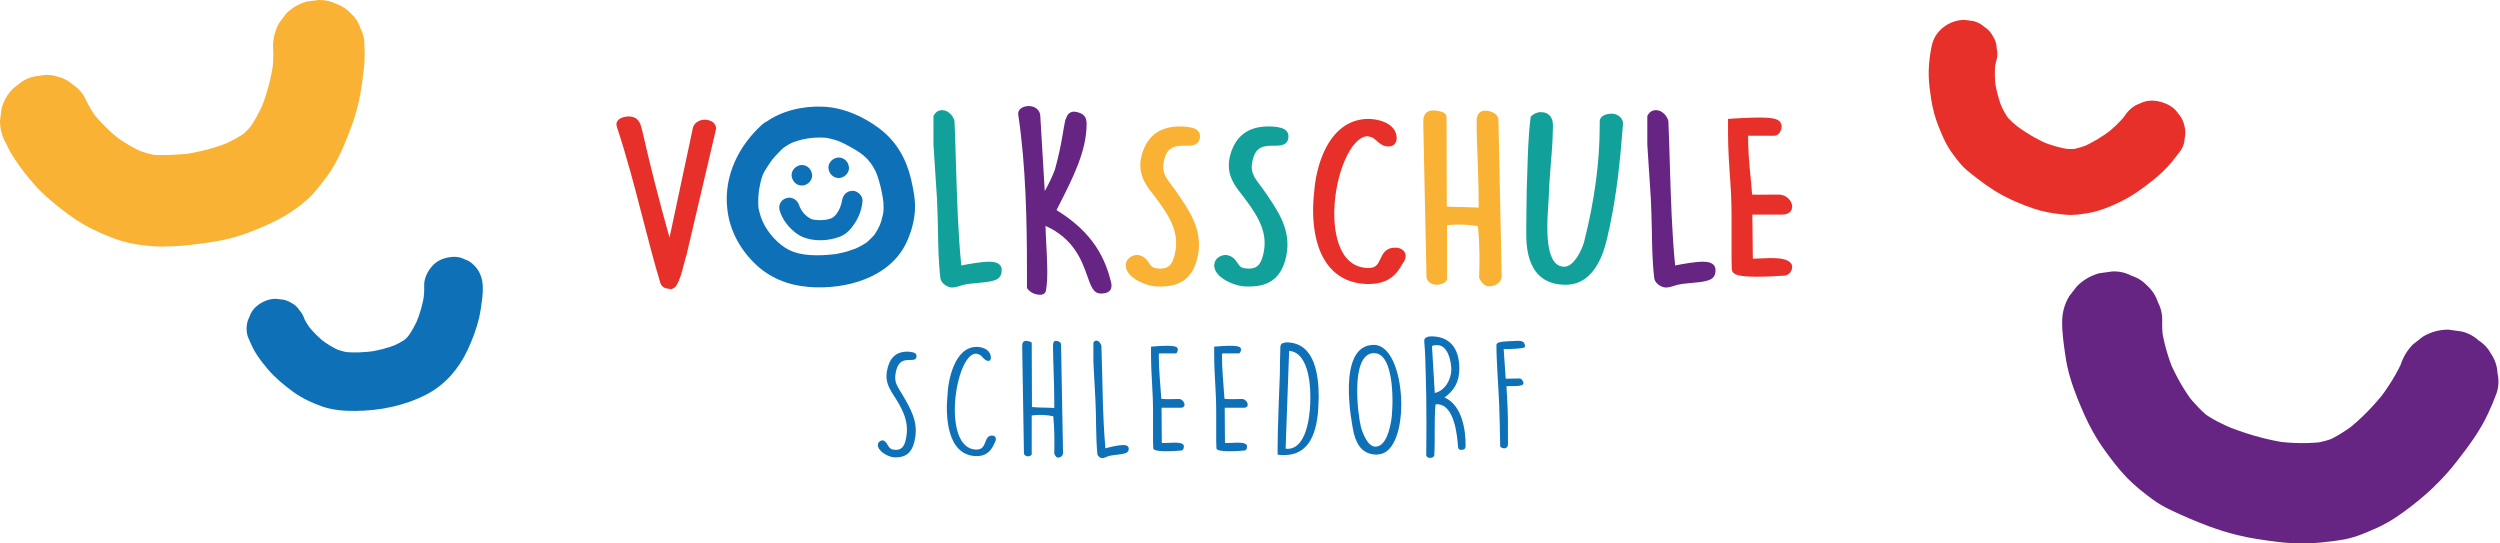 <svg width="552" height="120" viewBox="0 0 552 120" fill="none" xmlns="http://www.w3.org/2000/svg">
<path d="M54.668 74.21C55.231 75.54 55.758 76.834 56.532 78.059C57.305 79.284 58.219 80.439 59.133 81.524C60.751 83.414 62.649 84.989 64.653 86.458C66.622 87.893 68.837 88.943 71.122 89.748C73.478 90.553 76.009 90.763 78.47 90.728C83.955 90.693 89.439 89.573 94.326 87.018C98.299 84.918 101.288 81.419 103.186 77.394C104.276 75.085 105.19 72.705 105.788 70.185C106.104 68.715 106.315 67.245 106.491 65.741C106.597 64.866 106.632 64.026 106.597 63.151C106.526 61.471 105.929 59.791 104.698 58.601C104.1 57.971 103.432 57.516 102.624 57.272C101.85 56.852 101.006 56.676 100.127 56.712C98.44 56.782 96.717 57.341 95.557 58.601C94.432 59.826 93.588 61.436 93.658 63.151C93.694 64.201 93.623 65.251 93.483 66.3C93.553 65.74 93.623 65.146 93.729 64.586C93.412 66.965 92.744 69.31 91.795 71.515C92.006 70.99 92.217 70.5 92.463 69.975C91.76 71.655 90.881 73.265 89.791 74.7C90.143 74.28 90.459 73.825 90.811 73.405C90.178 74.245 89.439 75.015 88.596 75.644C89.017 75.294 89.475 74.98 89.897 74.63C88.771 75.469 87.471 76.1 86.205 76.659C86.732 76.449 87.225 76.239 87.752 75.995C85.607 76.869 83.392 77.429 81.107 77.744C81.669 77.674 82.267 77.604 82.83 77.499C80.439 77.814 77.943 77.954 75.552 77.639C76.115 77.709 76.712 77.779 77.275 77.884C76.044 77.709 74.884 77.359 73.759 76.904C74.286 77.114 74.778 77.324 75.306 77.569C73.689 76.869 72.177 75.96 70.77 74.875C71.192 75.225 71.65 75.54 72.071 75.889C70.524 74.7 69.118 73.3 67.888 71.76C68.239 72.18 68.556 72.635 68.907 73.055C67.993 71.9 67.22 70.64 66.657 69.275C66.868 69.8 67.079 70.29 67.325 70.815C67.325 70.78 67.29 70.745 67.29 70.71C67.079 69.87 66.692 69.135 66.13 68.505C65.673 67.805 65.075 67.245 64.302 66.86C63.563 66.406 62.755 66.126 61.876 66.091C60.997 65.915 60.153 65.951 59.274 66.195C57.692 66.686 56.18 67.665 55.407 69.17C55.196 69.695 54.985 70.185 54.739 70.71C54.352 71.935 54.352 73.09 54.668 74.21Z" fill="#0E71B8"/>
<path d="M1.391 31.768C1.947 33.026 2.642 34.249 3.442 35.403C4.694 37.29 6.119 39.072 7.614 40.784C8.657 41.937 9.77 43.021 10.952 44.034C12.725 45.572 14.568 47.004 16.515 48.332C17.802 49.206 19.123 49.975 20.514 50.639C22.565 51.617 24.686 52.561 26.876 53.225C28.997 53.854 31.257 54.168 33.447 54.343C35.047 54.483 36.646 54.448 38.246 54.378C40.819 54.273 43.357 53.923 45.895 53.574C47.598 53.33 49.267 53.015 50.901 52.596C52.535 52.176 54.17 51.652 55.734 51.023C58.064 50.08 60.393 49.101 62.584 47.843C64.496 46.725 66.304 45.432 67.938 43.964C69.468 42.601 70.685 40.924 71.902 39.316C73.536 37.185 74.787 34.809 75.831 32.362C77.256 29.008 78.543 25.653 79.307 22.053C79.759 19.887 80.038 17.685 80.316 15.519C80.455 14.296 80.524 13.037 80.524 11.814C80.524 11.255 80.49 10.696 80.455 10.137C80.524 8.739 80.211 7.446 79.586 6.223C79.168 4.965 78.473 3.882 77.499 2.973C76.596 1.995 75.518 1.296 74.266 0.877C73.049 0.248 71.763 -0.032 70.372 0.003C69.468 0.108 68.599 0.248 67.695 0.352C65.991 0.842 64.496 1.715 63.244 2.938C62.723 3.637 62.201 4.301 61.68 5C60.776 6.573 60.324 8.285 60.289 10.102C60.428 12.164 60.324 14.226 60.046 16.253C60.15 15.344 60.289 14.47 60.393 13.562C59.872 17.336 58.863 21.075 57.403 24.57C57.751 23.766 58.064 22.962 58.411 22.158C57.368 24.604 56.117 26.981 54.483 29.112C55.004 28.413 55.526 27.75 56.047 27.051C55.143 28.239 54.135 29.322 52.953 30.231C53.648 29.706 54.309 29.182 55.004 28.658C53.092 30.161 50.832 31.314 48.607 32.257C49.406 31.908 50.206 31.593 51.006 31.244C47.598 32.677 43.982 33.585 40.332 34.109C41.236 34.005 42.105 33.865 43.009 33.76C41.201 34.005 39.358 34.145 37.515 34.214C35.881 34.249 34.212 34.284 32.578 34.075C33.482 34.179 34.352 34.319 35.255 34.424C33.308 34.145 31.431 33.585 29.623 32.817C30.423 33.166 31.222 33.48 32.022 33.83C29.345 32.677 26.841 31.174 24.547 29.357C25.242 29.881 25.903 30.405 26.598 30.93C24.234 29.077 22.078 26.946 20.235 24.57C20.757 25.268 21.279 25.932 21.8 26.631C20.583 25.059 19.54 23.381 18.74 21.564C18.114 20.376 17.245 19.433 16.133 18.734C15.159 17.825 14.012 17.231 12.725 16.916C11.404 16.497 10.048 16.427 8.727 16.742C7.371 16.812 6.154 17.196 4.972 17.93C4.277 18.454 3.616 18.978 2.921 19.502C1.669 20.76 0.8 22.263 0.348 23.975C0.243 24.884 0.104 25.758 0 26.666C0 28.483 0.452 30.161 1.391 31.768Z" fill="#F9B233"/>
<path d="M426.634 9.677C426.253 11.165 426.063 12.716 425.936 14.204C425.841 15.153 425.841 16.135 425.872 17.084C425.936 18.73 426.158 20.345 426.412 21.959C426.57 22.973 426.792 23.985 427.046 24.967C427.331 25.98 427.649 26.961 428.029 27.911C428.632 29.399 429.234 30.887 430.027 32.248C430.788 33.577 431.74 34.78 432.691 35.952C433.294 36.68 433.96 37.344 434.721 37.946C437.1 39.877 439.542 41.713 442.238 43.169C443.856 44.024 445.537 44.752 447.249 45.417C448.391 45.86 449.533 46.24 450.706 46.556C452.483 47 454.354 47.253 456.162 47.411C457.748 47.569 459.27 47.316 460.824 47.094C461.807 46.936 462.727 46.715 463.679 46.398C465.264 45.892 466.787 45.227 468.277 44.499C470.815 43.264 473.035 41.65 475.223 39.909C476.841 38.642 478.332 37.249 479.632 35.635C480.266 34.812 480.932 34.02 481.535 33.166C482.074 32.343 482.36 31.425 482.391 30.475C482.613 29.494 482.55 28.544 482.264 27.563C482.042 26.613 481.598 25.79 480.964 25.093C480.457 24.302 479.759 23.669 478.934 23.226C477.253 22.339 475.192 21.896 473.32 22.498C472.749 22.751 472.147 22.973 471.576 23.226C470.466 23.859 469.61 24.745 468.975 25.822C468.785 26.075 468.595 26.36 468.404 26.613C468.785 26.106 469.165 25.632 469.546 25.125C468.182 26.866 466.565 28.386 464.82 29.715C465.328 29.335 465.804 28.956 466.311 28.576C464.281 30.127 462.061 31.488 459.714 32.501C460.285 32.248 460.887 32.026 461.458 31.773C460.031 32.374 458.509 32.849 456.986 33.071C457.621 32.976 458.287 32.913 458.921 32.818C457.748 32.976 456.574 32.913 455.401 32.786C456.035 32.881 456.701 32.944 457.335 33.039C455.052 32.723 452.831 32.09 450.706 31.203C451.277 31.456 451.88 31.678 452.451 31.931C449.596 30.728 446.964 29.114 444.522 27.246C445.029 27.626 445.505 28.006 446.012 28.386C444.839 27.468 443.729 26.518 442.809 25.347C443.19 25.853 443.57 26.328 443.951 26.834C442.936 25.537 442.143 24.08 441.509 22.561C441.762 23.131 441.984 23.732 442.238 24.302C441.35 22.181 440.747 19.933 440.43 17.654C440.525 18.287 440.589 18.952 440.684 19.585C440.43 17.591 440.367 15.565 440.621 13.539C440.525 14.172 440.462 14.837 440.367 15.47C440.462 14.837 440.589 14.204 440.747 13.571C441.065 12.589 441.096 11.639 440.874 10.658C440.843 9.677 440.557 8.79 440.018 7.967C439.574 7.113 438.94 6.448 438.147 5.941C437.449 5.308 436.624 4.865 435.673 4.644C435.038 4.549 434.372 4.485 433.738 4.39C432.438 4.39 431.201 4.738 430.059 5.372C428.41 6.321 427.109 7.809 426.634 9.677Z" fill="#E7302A"/>
<path d="M455.324 71.045C455.293 73.507 455.671 75.937 456.017 78.399C456.238 80.008 456.584 81.586 457.025 83.133C457.498 84.774 458.065 86.384 458.695 87.962C459.703 90.392 460.711 92.822 462.003 95.126C462.822 96.609 463.736 98.061 464.744 99.45C466.225 101.501 467.8 103.584 469.564 105.414C471.297 107.213 473.25 108.76 475.266 110.243C476.558 111.19 477.913 111.979 479.362 112.642C482.103 113.967 484.907 115.135 487.742 116.208C489.727 116.934 491.775 117.597 493.854 118.102C496.815 118.859 499.84 119.269 502.896 119.648C504.975 119.9 507.086 120.027 509.197 119.995C510.236 119.964 511.244 119.9 512.284 119.806C514.206 119.616 516.128 119.396 518.018 119.017C520.381 118.543 522.586 117.533 524.76 116.587C526.24 115.924 527.627 115.135 528.981 114.251C531.155 112.799 533.234 111.19 535.219 109.486C537.897 107.182 540.354 104.594 542.528 101.785C545.111 98.471 547.6 95.126 549.365 91.307C550.058 89.824 550.688 88.34 551.255 86.794C551.727 85.311 551.79 83.859 551.444 82.375C551.381 80.892 550.94 79.535 550.121 78.273C549.428 76.979 548.482 75.937 547.285 75.18C546.214 74.201 544.985 73.539 543.536 73.191C542.56 73.065 541.583 72.939 540.606 72.781C538.622 72.781 536.763 73.286 535.03 74.296C534.274 74.864 533.549 75.432 532.793 76.032C531.439 77.421 530.493 79.03 529.958 80.892C529.832 81.176 529.737 81.492 529.611 81.776C529.989 80.892 530.367 80.008 530.714 79.125C529.296 82.439 527.343 85.5 525.138 88.372C525.705 87.614 526.272 86.888 526.871 86.131C524.287 89.477 521.294 92.569 517.955 95.157C518.711 94.589 519.435 94.021 520.192 93.421C518.049 95.094 515.718 96.578 513.198 97.619C514.08 97.24 514.962 96.862 515.844 96.514C514.174 97.209 512.505 97.65 510.709 97.903C511.685 97.777 512.662 97.65 513.639 97.493C509.921 97.998 506.141 97.935 502.423 97.43C503.4 97.556 504.376 97.682 505.353 97.84C500.344 97.146 495.461 95.694 490.798 93.737C491.68 94.116 492.562 94.495 493.444 94.842C490.861 93.737 488.309 92.569 486.072 90.834C486.829 91.402 487.553 91.97 488.309 92.569C486.23 90.96 484.403 89.003 482.764 86.92C483.332 87.677 483.899 88.403 484.497 89.161C482.26 86.257 480.433 83.007 478.984 79.63C479.362 80.513 479.74 81.397 480.087 82.281C478.732 79.03 477.724 75.621 477.251 72.15C477.377 73.128 477.503 74.107 477.661 75.085C477.472 73.728 477.377 72.371 477.409 70.982C477.472 69.467 477.157 68.047 476.464 66.722C476.023 65.365 475.266 64.165 474.195 63.155C473.187 62.082 472.022 61.325 470.635 60.883C469.312 60.189 467.894 59.873 466.382 59.936C465.406 60.062 464.429 60.189 463.452 60.346C461.594 60.883 459.955 61.83 458.601 63.187C458.034 63.944 457.467 64.67 456.868 65.428C455.828 67.195 455.324 69.057 455.324 71.045Z" fill="#662483"/>
<path d="M172.127 46.391C172.735 48.548 174.23 50.373 176.001 51.646C177.827 52.918 180.262 53.194 182.476 52.973C183.749 52.807 184.966 52.531 186.073 51.978C187.014 51.48 187.789 50.65 188.398 49.765C189.56 48.216 190.279 46.336 190.445 44.4C190.556 43.238 189.339 42.077 188.176 42.132C186.848 42.188 186.073 43.128 185.907 44.4C185.963 43.736 185.852 44.676 185.797 44.898C185.686 45.23 185.575 45.561 185.464 45.893C185.575 45.617 185.52 45.783 185.409 46.004C185.354 46.17 185.243 46.281 185.188 46.446C185.022 46.778 184.8 47.055 184.634 47.331C184.524 47.553 184.856 47.11 184.579 47.387C184.468 47.497 184.358 47.663 184.192 47.774C184.136 47.829 183.804 48.161 184.026 47.94C184.247 47.719 183.915 47.995 183.86 48.05C183.86 48.05 183.417 48.272 183.693 48.161C183.527 48.216 183.306 48.272 183.14 48.327C182.919 48.382 182.753 48.438 182.531 48.493C182.531 48.493 181.812 48.604 182.144 48.548C181.756 48.604 181.314 48.604 180.926 48.604C180.705 48.604 180.428 48.604 180.207 48.548C180.151 48.548 180.041 48.548 179.985 48.548C180.151 48.548 180.151 48.548 179.985 48.548C179.598 48.493 179.266 48.438 178.934 48.272C179.211 48.382 179.045 48.327 178.879 48.216C178.713 48.161 178.602 48.05 178.436 47.94C177.938 47.608 178.713 48.216 178.214 47.774C178.104 47.663 177.938 47.553 177.827 47.442C177.716 47.331 177.55 47.166 177.44 47.055C177.44 47.055 176.997 46.502 177.274 46.834C177.052 46.557 176.886 46.281 176.72 45.949C176.665 45.893 176.443 45.285 176.609 45.783C176.554 45.617 176.499 45.451 176.443 45.285C176.111 44.179 174.838 43.349 173.676 43.736C172.569 44.013 171.794 45.174 172.127 46.391Z" fill="#0E71B8"/>
<path d="M172.625 32.895C173.178 32.508 173.732 32.121 174.34 31.789C174.506 31.734 175.17 31.402 174.949 31.457C174.617 31.623 175.115 31.402 175.17 31.402C175.447 31.291 175.724 31.236 176.001 31.125C176.665 30.904 177.329 30.738 178.048 30.628C178.214 30.572 179.266 30.462 178.657 30.517C179.045 30.462 179.487 30.462 179.875 30.406C180.65 30.351 181.369 30.351 182.144 30.406C182.31 30.406 183.14 30.517 182.531 30.462C182.974 30.517 183.417 30.628 183.804 30.738C184.136 30.793 184.413 30.904 184.745 31.015C184.856 31.07 185.409 31.236 184.8 31.015C184.966 31.07 185.188 31.181 185.354 31.236C186.129 31.568 186.903 31.955 187.678 32.397C189.283 33.282 190.39 33.946 191.552 35.163C192.438 36.103 193.323 37.597 193.711 38.758C194.264 40.362 194.652 42.022 194.928 43.681C195.039 44.4 195.094 44.843 195.094 45.783C195.094 46.723 195.039 47.11 194.762 48.106C194.596 48.88 194.32 49.655 194.043 50.152C193.877 50.539 193.655 50.871 193.434 51.259C193.323 51.425 193.268 51.535 193.157 51.701C193.102 51.812 192.659 52.365 192.991 51.922C192.549 52.42 192.05 52.918 191.552 53.36C191.497 53.416 191.054 53.748 191.442 53.471C191.276 53.582 191.165 53.692 190.999 53.748C190.667 53.969 190.335 54.19 189.947 54.356C189.615 54.577 189.228 54.743 188.84 54.909C188.453 55.075 188.785 54.964 188.84 54.909C188.674 54.964 188.508 55.02 188.342 55.075C187.568 55.352 186.793 55.628 185.963 55.794C185.631 55.849 185.298 55.96 184.911 56.015C184.745 56.071 184.579 56.071 184.413 56.126C184.579 56.126 185.022 56.071 184.302 56.126C183.361 56.237 182.476 56.292 181.535 56.347C179.598 56.403 178.104 56.347 176.388 55.96C174.949 55.628 173.787 55.075 172.569 54.135C170.3 52.365 168.363 49.71 167.699 46.889C167.422 45.838 167.422 45.562 167.422 44.455C167.422 44.013 167.422 43.515 167.478 43.072C167.478 42.851 167.533 42.685 167.533 42.464C167.533 42.353 167.644 41.579 167.588 41.966C167.754 41.081 167.92 40.141 168.197 39.256C168.252 39.035 168.363 38.814 168.418 38.592C168.252 38.924 168.418 38.648 168.474 38.482C168.64 38.094 168.861 37.763 169.083 37.376C169.525 36.656 170.023 35.937 170.522 35.218C170.134 35.716 170.854 34.831 170.964 34.721C171.186 34.444 171.407 34.223 171.628 34.002C172.127 33.448 172.68 32.895 173.233 32.397C174.617 31.125 174.506 28.747 173.233 27.475C171.85 26.092 169.691 26.203 168.308 27.475C163.105 32.176 159.84 38.758 160.56 45.893C161.002 50.539 163.161 54.688 166.481 58.007C169.857 61.38 173.953 62.985 178.712 63.372C186.737 63.98 196.423 61.38 200.131 53.582C201.182 51.314 201.846 48.991 202.012 46.502C202.178 44.234 201.68 41.856 201.182 39.643C200.131 35.108 197.917 31.181 194.154 28.36C190.556 25.649 186.129 23.714 181.59 23.548C177.329 23.382 172.514 24.433 169.027 27.032C167.533 28.139 166.758 30.074 167.754 31.789C168.695 33.117 171.075 34.057 172.625 32.895Z" fill="#0E71B8"/>
<path d="M177.052 40.971C178.214 40.971 179.377 39.92 179.321 38.703C179.266 37.486 178.325 36.435 177.052 36.435C175.89 36.435 174.728 37.486 174.783 38.703C174.838 39.92 175.779 40.971 177.052 40.971Z" fill="#0E71B8"/>
<path d="M185.188 39.311C186.35 39.311 187.512 38.26 187.457 37.043C187.402 35.826 186.461 34.776 185.188 34.776C184.026 34.776 182.863 35.826 182.919 37.043C182.974 38.26 183.915 39.311 185.188 39.311Z" fill="#0E71B8"/>
<path d="M201.016 77.697C200.739 77.642 200.518 77.642 200.297 77.642C197.53 77.642 196.257 79.412 195.814 82.067C195.537 83.947 196.035 85.164 196.921 86.658C198.913 89.755 200.739 92.576 200.131 96.337C199.854 98.107 199.356 99.656 197.197 99.269C195.869 99.047 196.091 97.443 194.873 97.222C194.43 97.222 193.932 97.609 193.877 97.996C193.877 98.052 193.821 98.162 193.821 98.218C193.821 99.6 195.869 100.707 197.031 100.928C197.308 100.983 197.585 100.983 197.806 100.983C200.518 100.983 201.625 99.379 202.068 96.669C202.677 93.074 201.127 90.363 199.356 87.321C198.249 85.385 197.363 84.556 197.751 82.399C198.526 77.752 202.012 80.518 202.344 78.859C202.511 78.029 201.902 77.808 201.016 77.697Z" fill="#0E71B8"/>
<path d="M219.114 96.171H219.003C217.121 96.171 218.062 99.269 215.627 99.269H215.461C207.824 98.937 210.923 78.085 215.516 78.085C215.627 78.085 215.682 78.14 215.738 78.14C216.955 78.306 217.121 79.633 218.228 79.689C218.671 79.689 218.782 79.301 218.782 78.969C218.782 77.365 217.177 76.646 215.848 76.591H215.627C210.757 76.591 209.318 84.003 209.207 87.266C208.764 91.58 208.986 100.43 215.406 100.707H215.682C217.453 100.707 218.616 99.877 219.391 98.273C219.667 97.554 219.833 97.554 219.889 97.001C219.889 96.448 219.557 96.171 219.114 96.171Z" fill="#0E71B8"/>
<path d="M233.061 75.264C232.562 75.264 232.507 75.927 232.507 76.315C232.507 80.242 232.784 84.169 232.784 88.704V90.087C231.732 89.977 229.076 90.032 227.858 89.866L227.803 75.706C227.803 75.43 226.751 75.264 226.585 75.264C225.81 75.264 225.7 75.817 225.7 76.536L226.087 100.098C226.143 100.541 226.585 100.762 226.973 100.762C227.194 100.762 227.803 100.596 227.803 100.32V91.746C229.685 91.47 231.234 91.636 232.562 91.912C232.839 94.623 232.839 97.499 232.784 100.154C232.839 100.375 233.227 100.983 233.448 101.039H233.614C234.223 101.039 234.721 100.596 234.721 99.988L234.278 76.149C234.333 75.485 233.559 75.264 233.061 75.264Z" fill="#0E71B8"/>
<path d="M248.059 98.273C246.786 98.273 245.07 98.716 244.074 98.992C243.41 91.47 243.465 83.892 243.189 76.37C243.078 75.872 242.635 75.208 242.082 75.208C241.805 75.208 241.584 75.319 241.418 75.706V79.91L241.86 88.096C242.082 92.023 241.916 96.282 242.303 100.264C242.358 100.707 242.912 101.149 243.355 101.149C243.908 101.149 244.351 100.817 244.794 100.707C245.956 100.375 247.45 100.43 248.557 100.043C249.11 99.822 249.221 99.49 249.221 99.103C249.221 98.439 248.668 98.273 248.059 98.273Z" fill="#0E71B8"/>
<path d="M256.526 97.775L256.471 90.032H260.677C262.227 90.032 261.452 88.096 260.29 88.096C259.736 88.096 256.914 88.207 256.416 88.041C256.194 84.445 255.862 81.846 255.862 78.306C255.862 78.195 255.862 78.029 256.084 78.029H259.681C259.902 77.919 260.068 77.421 260.068 77.2C260.068 76.481 259.46 76.093 254.147 76.536V78.251C254.147 83.007 254.589 86.049 254.589 90.806V97.388L254.645 98.992C254.7 99.933 259.404 99.601 260.622 99.49H260.788C261.231 99.435 261.397 99.048 261.397 98.605C261.563 97.167 257.357 97.997 256.526 97.775Z" fill="#0E71B8"/>
<path d="M270.473 97.775L270.418 90.032H274.624C276.174 90.032 275.399 88.096 274.237 88.096C273.683 88.096 270.861 88.207 270.363 88.041C270.141 84.445 269.809 81.846 269.809 78.306C269.809 78.195 269.809 78.029 270.03 78.029H273.628C273.849 77.919 274.015 77.421 274.015 77.2C274.015 76.481 273.406 76.093 268.093 76.536V78.251C268.093 83.007 268.536 86.049 268.536 90.806V97.388L268.592 98.992C268.647 99.933 273.351 99.601 274.569 99.49H274.735C275.178 99.435 275.344 99.048 275.344 98.605C275.454 97.167 271.248 97.997 270.473 97.775Z" fill="#0E71B8"/>
<path d="M284.365 75.596H284.199C283.7 75.596 282.76 75.762 282.76 76.315L282.704 76.536C282.649 77.144 282.594 82.012 282.594 82.565C282.428 86.879 282.262 90.917 282.151 95.121C282.095 96.669 282.095 100.375 282.095 100.375C282.594 100.486 283.036 100.486 283.534 100.486C289.18 100.486 290.951 95.397 291.117 89.092C291.117 88.649 291.172 88.151 291.172 87.654C291.172 82.841 290.342 75.872 284.365 75.596ZM289.29 89.258C289.18 91.968 288.46 99.103 284.254 99.103C284.199 99.103 284.143 99.103 283.866 99.048L284.641 77.476C289.29 77.864 289.456 86.16 289.29 89.258Z" fill="#0E71B8"/>
<path d="M303.348 76.149C294.991 76.149 298.477 93.682 298.92 95.673C299.695 98.716 301.245 100.375 304.012 100.375C304.122 100.375 304.289 100.32 304.399 100.32C311.705 99.766 310.708 76.149 303.348 76.149ZM307.166 92.963C306.89 94.512 306.115 98.384 303.901 98.605C303.79 98.605 303.68 98.66 303.514 98.605C301.853 98.439 300.746 95.286 300.47 94.18C299.861 91.746 298.09 78.472 303.126 77.974H303.403C308.107 77.974 307.665 90.308 307.166 92.963Z" fill="#0E71B8"/>
<path d="M318.955 87.764C321.058 86.215 322.22 84.39 322.22 81.348C322.22 77.531 320.615 74.268 316.021 74.268C315.357 74.268 314.472 74.489 314.472 75.208V75.319C314.527 75.706 314.693 78.582 314.693 78.914C314.749 80.463 314.915 86.492 314.915 87.543C314.97 89.534 314.97 98.716 314.915 100.652C315.302 101.26 316.243 101.26 316.686 100.652C316.907 96.89 316.63 93.074 316.962 89.313C317.018 89.313 317.239 89.257 317.294 89.257C321.168 89.257 321.777 96.282 321.943 98.771C322.109 99.324 322.275 99.324 322.663 99.324C323.272 99.324 323.604 99.103 323.604 98.494C323.659 94.844 322.773 89.423 318.955 87.764ZM316.796 86.768L316.187 76.481C316.187 76.204 317.239 76.204 317.35 76.204C319.73 76.204 320.449 79.855 320.449 81.624C320.449 83.671 319.121 86.271 316.796 86.768Z" fill="#0E71B8"/>
<path d="M336.72 76.536C336.72 74.821 335.06 75.319 333.787 75.319C332.846 75.374 330.411 75.319 330.411 76.149C330.411 80.021 330.854 85.165 331.02 89.368C331.075 91.249 331.241 96.614 331.241 98.55C331.352 98.882 331.905 98.992 332.182 98.992C332.625 98.992 332.957 98.605 332.957 98.163C332.957 93.406 333.012 91.968 332.735 87.211L332.625 85.275C333.51 85.165 336.388 85.496 336.388 84.611C336.388 84.224 336.001 83.561 335.503 83.561L332.459 83.616L332.016 77.089C336.72 77.034 336.72 76.647 336.72 76.536Z" fill="#0E71B8"/>
<path d="M158.124 28.415C158.069 27.198 157.073 26.424 155.468 26.424C154.25 26.479 153.143 27.309 152.977 28.305L147.83 52.476C145.34 43.571 143.514 36.38 141.798 28.802L141.743 28.637C141.411 27.254 141.023 25.705 138.699 25.705C137.094 25.816 136.097 26.479 136.097 27.475L136.208 28.028C138.422 34.665 140.193 41.524 141.909 48.161C143.126 52.918 144.399 57.785 145.838 62.598L145.893 62.708C146.392 63.648 147.166 63.704 147.664 63.759C147.775 63.759 147.83 63.759 147.941 63.814L148.273 63.87L148.384 63.759C149.491 63.593 150.21 61.602 151.262 57.398C151.372 56.901 151.539 56.403 151.594 56.237L158.069 28.637V28.526L158.124 28.415Z" fill="#E7302A"/>
<path d="M218.505 57.785C216.623 57.785 214.243 58.228 212.251 58.615C211.532 51.314 211.31 43.847 211.089 36.601C210.978 33.393 210.923 30.019 210.757 26.756L210.701 26.534C210.369 25.483 209.318 24.322 208.045 24.322C207.215 24.322 206.606 24.709 206.219 25.428L206.108 25.594V31.955L206.883 43.847C206.993 46.059 207.049 48.327 207.104 50.705C207.159 54.301 207.215 58.007 207.657 61.546C207.879 62.597 209.207 63.482 210.203 63.482C210.923 63.482 211.532 63.261 212.085 63.095C212.362 62.984 212.638 62.929 212.86 62.874C213.745 62.653 214.742 62.597 215.793 62.487C217.066 62.376 218.339 62.265 219.446 61.934C220.608 61.602 221.161 60.883 221.161 59.776C221.272 59.002 220.885 57.785 218.505 57.785Z" fill="#12A19A"/>
<path d="M245.347 62.376C244.074 57.287 241.583 51.48 233.282 46.391L233.614 45.727C236.824 39.422 239.923 33.448 239.923 27.364C239.923 25.705 239.204 24.93 237.267 24.654H237.156C235.883 24.654 235.551 25.705 235.385 26.147C235.33 26.258 235.33 26.313 235.274 26.368L235.219 26.534C234.998 27.53 234.831 28.47 234.665 29.576C234.333 31.512 233.891 33.946 232.95 37.375C232.452 38.758 231.622 40.528 230.681 42.187L229.684 25.373C229.463 24.045 228.246 23.271 226.751 23.437C225.534 23.603 224.759 24.267 224.814 25.207C226.53 36.601 226.751 49.046 226.751 59.666V63.593L226.917 63.814C227.526 64.588 228.578 65.086 229.684 65.086C230.625 65.086 230.902 64.478 230.957 64.091C231.455 61.38 231.179 57.287 231.013 53.692C230.957 52.309 230.847 51.037 230.847 49.876C237.156 52.697 238.927 57.675 240.089 60.993C240.864 63.15 241.417 64.81 243.022 64.81C243.465 64.81 244.517 64.81 245.125 64.091C245.402 63.703 245.513 63.095 245.347 62.376Z" fill="#662483"/>
<path d="M261.729 32.176C263.002 32.176 264.551 32.176 264.883 30.683C265.05 30.019 264.939 29.466 264.607 29.024C263.998 28.249 262.891 28.083 261.84 27.973C261.341 27.917 260.899 27.917 260.511 27.917C255.807 27.917 252.929 30.296 251.933 34.942C251.38 37.929 252.376 39.975 254.036 42.188L254.147 42.298C257.523 46.723 260.456 50.54 259.515 55.573C258.962 58.339 258.131 59.666 255.254 59.224C254.423 59.113 254.091 58.67 253.704 58.062C253.206 57.343 252.652 56.513 251.213 56.292H251.103C249.996 56.292 248.723 57.066 248.612 58.228C248.612 58.339 248.557 58.449 248.557 58.56C248.557 61.215 252.652 62.929 254.811 63.206C255.309 63.261 255.807 63.261 256.305 63.261C260.954 63.261 263.555 61.104 264.496 56.403C265.603 50.816 262.725 46.668 259.681 42.243C259.349 41.8 259.072 41.358 258.74 40.971C257.301 39.035 256.527 37.984 256.969 35.716C257.578 32.176 259.681 32.176 261.729 32.176Z" fill="#F9B233"/>
<path d="M281.265 32.176C282.538 32.176 284.088 32.176 284.42 30.683C284.586 30.019 284.475 29.466 284.143 29.024C283.534 28.249 282.428 28.083 281.376 27.973C280.878 27.917 280.435 27.917 280.048 27.917C275.344 27.917 272.466 30.296 271.469 34.942C270.916 37.929 271.912 39.975 273.573 42.188L273.683 42.298C277.059 46.723 279.992 50.54 279.052 55.573C278.498 58.339 277.668 59.666 274.79 59.224C273.96 59.113 273.628 58.67 273.24 58.062C272.742 57.343 272.189 56.513 270.75 56.292H270.639C269.532 56.292 268.259 57.066 268.149 58.228C268.149 58.339 268.093 58.449 268.093 58.56C268.093 61.215 272.189 62.929 274.347 63.206C274.845 63.261 275.344 63.261 275.842 63.261C280.491 63.261 283.092 61.104 284.033 56.403C285.139 50.816 282.262 46.668 279.218 42.243C278.886 41.8 278.609 41.358 278.277 40.971C276.838 39.035 276.063 37.984 276.506 35.716C277.17 32.176 279.218 32.176 281.265 32.176Z" fill="#12A19A"/>
<path d="M308.163 54.688H307.997C305.949 54.688 305.285 56.071 304.787 57.177C304.233 58.338 303.846 59.168 302.185 59.168H301.909C294.935 58.892 294.548 49.599 294.603 46.723C294.769 38.316 298.367 30.074 302.019 30.074L302.185 30.13C303.016 30.24 303.458 30.627 304.012 31.125C304.621 31.678 305.34 32.342 306.613 32.342C307.664 32.342 308.384 31.623 308.384 30.517C308.384 27.751 305.451 26.424 302.517 26.258H302.13C298.201 26.258 294.935 28.47 292.777 32.619C291.061 35.882 290.342 39.809 290.176 42.353C289.844 44.953 289.179 53.858 293.607 59.002C295.599 61.325 298.311 62.597 301.743 62.708H302.241C305.561 62.708 307.886 61.436 309.38 58.725C309.546 58.394 309.712 58.172 309.823 58.007C310.1 57.619 310.321 57.287 310.376 56.458C310.321 55.462 309.435 54.688 308.163 54.688Z" fill="#E7302A"/>
<path d="M330.854 26.369C330.688 25.041 329.193 24.433 327.81 24.433C327.422 24.433 326.039 24.599 326.039 26.756C326.039 29.521 326.15 32.232 326.26 35.108C326.371 38.15 326.482 41.303 326.482 44.677V45.838C325.596 45.783 324.545 45.783 323.382 45.728C321.999 45.728 320.504 45.672 319.453 45.617L319.398 25.816C319.398 24.433 316.575 24.377 316.52 24.377C314.251 24.377 314.251 26.313 314.251 26.977L314.97 61.159V61.27C315.191 62.376 316.298 62.874 317.294 62.874C317.737 62.874 319.508 62.597 319.508 61.436V49.71C321.833 49.489 324.157 49.544 326.316 49.931C326.758 53.969 326.703 58.228 326.592 61.159V61.325L326.648 61.491C326.758 61.713 327.478 63.095 328.529 63.206H328.806C330.356 63.206 331.573 62.21 331.573 60.938L330.854 26.369Z" fill="#F9B233"/>
<path d="M355.869 25.096C354.541 25.096 353.213 25.649 353.213 26.811V27.862C353.213 35.827 352.051 44.4 349.781 53.361C349.394 54.854 347.623 58.892 345.409 58.892C344.579 58.892 343.97 58.615 343.417 58.062C341.092 55.573 341.646 48.383 341.867 44.953C341.923 44.289 341.978 43.681 341.978 43.294C342.033 40.915 342.255 38.482 342.421 36.159C342.642 33.836 342.808 31.402 342.863 28.913V28.581C342.919 27.641 342.974 26.313 342.144 25.484C341.701 24.986 341.037 24.765 340.152 24.765C339.377 24.765 338.657 25.152 338.214 25.539L337.993 25.76L337.938 26.092C337.44 30.185 337.329 34.389 337.218 38.371C337.163 39.477 337.163 40.584 337.108 41.69C337.052 43.958 336.997 50.152 336.997 50.484V51.369C336.997 54.19 336.997 62.874 345.686 62.874C352.715 62.874 354.541 54.356 355.205 50.982C355.261 50.816 355.316 50.706 355.316 50.595L355.482 49.765C356.976 42.63 357.696 35.937 358.304 28.083L358.36 27.309C358.415 26.147 357.253 25.096 355.869 25.096Z" fill="#12A19A"/>
<path d="M376.125 57.785C374.244 57.785 371.864 58.228 369.871 58.615C369.152 51.314 368.931 43.847 368.709 36.601C368.598 33.393 368.543 30.019 368.377 26.756L368.322 26.534C367.99 25.483 366.938 24.322 365.665 24.322C364.835 24.322 364.226 24.709 363.839 25.428L363.728 25.594V31.955L364.503 43.847C364.614 46.059 364.669 48.327 364.724 50.705C364.78 54.301 364.835 58.007 365.278 61.546C365.499 62.597 366.827 63.482 367.824 63.482C368.543 63.482 369.152 63.261 369.705 63.095C369.982 62.984 370.259 62.929 370.48 62.874C371.366 62.653 372.362 62.597 373.413 62.487C374.686 62.376 375.959 62.265 377.066 61.934C378.228 61.602 378.782 60.883 378.782 59.776C378.837 59.002 378.505 57.785 376.125 57.785Z" fill="#662483"/>
<path d="M395.219 57.896C394.167 56.901 391.677 56.901 388.578 57.066C388.024 57.066 387.415 57.122 387.028 57.122L386.917 47.387H393.448C395.108 47.387 395.717 46.447 395.717 45.617C395.717 44.4 394.5 43.017 392.839 42.962C392.618 42.962 392.175 42.962 391.677 42.962C390.515 42.962 388.024 43.017 386.862 42.962C386.751 41.413 386.641 39.975 386.475 38.593C386.198 35.772 385.977 33.117 385.977 29.964H391.898L392.175 29.909C393.005 29.632 393.393 28.471 393.393 27.973C393.393 27.475 393.227 27.088 392.895 26.756C392.064 25.982 390.183 25.705 382.268 26.203L381.549 26.258V29.411C381.549 32.895 381.77 35.772 381.936 38.537C382.158 41.303 382.324 44.179 382.324 47.553V57.066L382.379 59.445C382.379 59.666 382.49 59.998 382.767 60.275C383.099 60.551 383.707 61.104 387.969 61.104C389.408 61.104 391.179 61.049 393.559 60.883H393.946C394.998 60.772 395.717 59.943 395.717 58.836C395.717 58.615 395.551 58.173 395.219 57.896Z" fill="#E7302A"/>
</svg>
